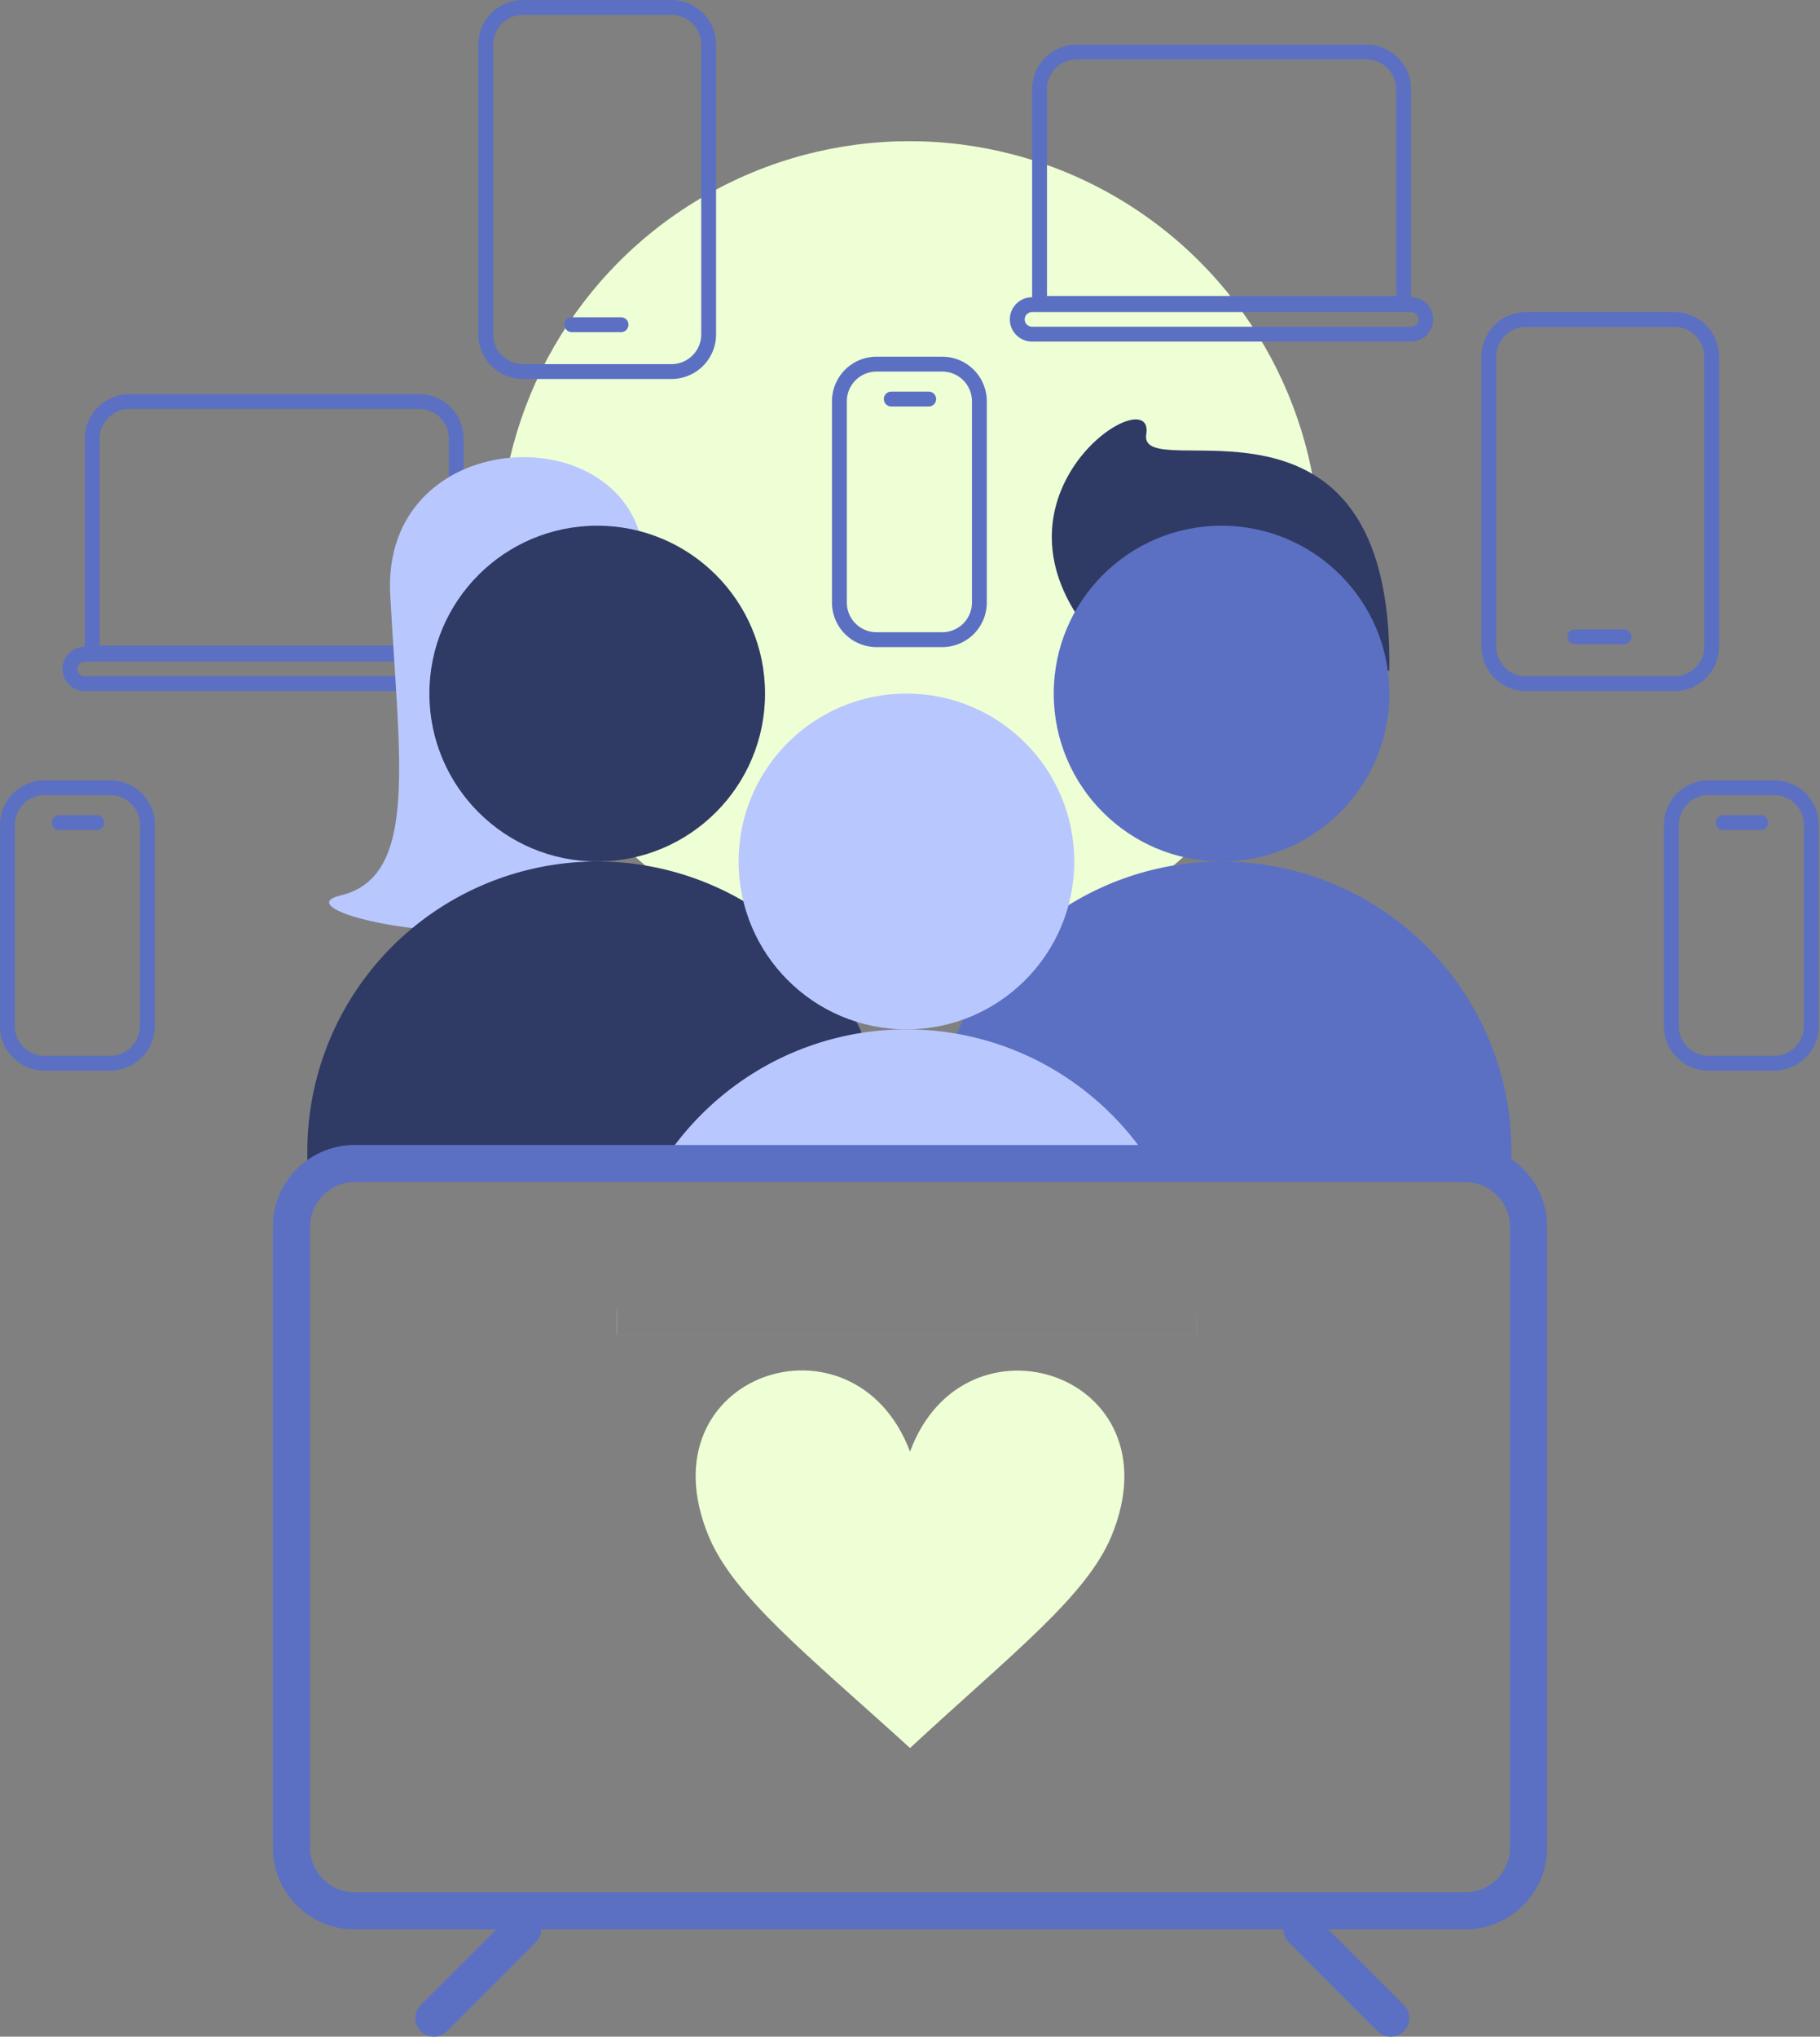 <?xml version="1.0" encoding="UTF-8"?>
<svg xmlns="http://www.w3.org/2000/svg" width="245.006" height="274.065" viewBox="0 0 245.006 274.065">
  <rect x="0" y="0" width="245.006" height="274.065" fill="#808080" stroke="none"/>
  <g id="BigGig-v2-Bundle" transform="translate(11853.537 10197.092)">
    <g id="BigGig-v2" transform="translate(1609.469 -335.092)">
      <g id="Group_636" data-name="Group 636" transform="translate(-174 384)">
        <g id="Group_628" data-name="Group 628" transform="translate(-168.085 -68.635)">
          <path id="Rectangle_1195" data-name="Rectangle 1195" d="M2,2V49H29.826a4,4,0,0,0,4-4V6a4,4,0,0,0-4-4H2M0,0H29.826a6,6,0,0,1,6,6V45a6,6,0,0,1-6,6H0Z" transform="translate(-13109.5 -10088.5) rotate(-90)" fill="#5b70c3"></path>
          <path id="Rectangle_1196" data-name="Rectangle 1196" d="M2.98,2A.982.982,0,0,0,2,2.98V54.02a.98.98,0,0,0,1.961,0V2.98A.982.982,0,0,0,2.98,2m0-2a2.98,2.98,0,0,1,2.98,2.98V54.02A2.98,2.98,0,0,1,0,54.02V2.98A2.98,2.98,0,0,1,2.98,0Z" transform="translate(-13112.5 -10084.365) rotate(-90)" fill="#5b70c3"></path>
        </g>
        <ellipse id="Ellipse_399" data-name="Ellipse 399" cx="55.219" cy="55.219" rx="55.219" ry="55.219" transform="translate(-13221.804 -10227)" fill="#eeffd5"></ellipse>
        <g id="Group_604" data-name="Group 604" transform="translate(-13163.585 -10189.563)">
          <path id="Path_1133" data-name="Path 1133" d="M-12491.2-9186.3c.664-41.781-33.926-24.551-32.721-31.844s-21,6.5-9.293,24.4" transform="translate(12552.806 9220.137)" fill="#2f3a65"></path>
          <path id="Rectangle_1192" data-name="Rectangle 1192" d="M39.025,0h0A39.025,39.025,0,0,1,78.049,39.025v2.054a0,0,0,0,1,0,0H0a0,0,0,0,1,0,0V39.025A39.025,39.025,0,0,1,39.025,0Z" transform="translate(0 59.49)" fill="#5b70c3"></path>
          <circle id="Ellipse_404" data-name="Ellipse 404" cx="22.593" cy="22.593" r="22.593" transform="translate(16.431 14.303)" fill="#5b70c3"></circle>
        </g>
        <g id="Group_603" data-name="Group 603" transform="translate(-13247.634 -10184.483)">
          <path id="Path_1132" data-name="Path 1132" d="M-12564.526-9207.247c-2.789-17.984-35.252-16.342-34.029,6.287s3.824,37.943-6.7,40.467,36.918,12.273,35.848-6.338S-12564.526-9207.247-12564.526-9207.247Z" transform="translate(12609.714 9219.479)" fill="#b9c7ff"></path>
          <path id="Rectangle_1191" data-name="Rectangle 1191" d="M39.025,0h0A39.025,39.025,0,0,1,78.049,39.025v2.054a0,0,0,0,1,0,0H0a0,0,0,0,1,0,0V39.025A39.025,39.025,0,0,1,39.025,0Z" transform="translate(0 54.411)" fill="#2f3a65"></path>
          <circle id="Ellipse_403" data-name="Ellipse 403" cx="22.593" cy="22.593" r="22.593" transform="translate(16.431 9.225)" fill="#2f3a65"></circle>
        </g>
        <g id="Group_605" data-name="Group 605" transform="translate(-13206.006 -10152.666)">
          <path id="Subtraction_8" data-name="Subtraction 8" d="M11849.05,10144.835H11771v-2.052c0-.589.013-1.179.038-1.753v3.8h78v-3.015c.009.358.012.675.012.969v2.051Zm-6.1-23H11777.1a39.309,39.309,0,0,1,13.873-13.11,39.013,39.013,0,0,1,38.113,0,39.321,39.321,0,0,1,13.87,13.108v0h0Z" transform="translate(-11771 -10058.571)" fill="#b9c7ff"></path>
          <circle id="Ellipse_401" data-name="Ellipse 401" cx="22.593" cy="22.593" r="22.593" transform="translate(16.431)" fill="#b9c7ff"></circle>
        </g>
        <g id="Group_607" data-name="Group 607" transform="translate(-63.006 11)">
          <path id="Rectangle_1193" data-name="Rectangle 1193" d="M6,2A4,4,0,0,0,2,6V33.078a4,4,0,0,0,4,4h8.842a4,4,0,0,0,4-4V6a4,4,0,0,0-4-4H6M6,0h8.842a6,6,0,0,1,6,6V33.078a6,6,0,0,1-6,6H6a6,6,0,0,1-6-6V6A6,6,0,0,1,6,0Z" transform="translate(-13114 -10209)" fill="#5b70c3"></path>
          <path id="Path_1134" data-name="Path 1134" d="M-13099.768-10169.437h-5.043a1,1,0,0,1-1-1,1,1,0,0,1,1-1h5.043a1,1,0,0,1,1,1A1,1,0,0,1-13099.768-10169.437Z" transform="translate(-1.209 -32.864)" fill="#5b70c3"></path>
        </g>
        <g id="Group_631" data-name="Group 631" transform="translate(3)">
          <g id="Group_630" data-name="Group 630" transform="translate(45.994 68)">
            <path id="Rectangle_1193-2" data-name="Rectangle 1193" d="M6,2A4,4,0,0,0,2,6V33.078a4,4,0,0,0,4,4h8.842a4,4,0,0,0,4-4V6a4,4,0,0,0-4-4H6M6,0h8.842a6,6,0,0,1,6,6V33.078a6,6,0,0,1-6,6H6a6,6,0,0,1-6-6V6A6,6,0,0,1,6,0Z" transform="translate(-13114 -10209)" fill="#5b70c3"></path>
            <path id="Path_1134-2" data-name="Path 1134" d="M-13099.768-10169.437h-5.043a1,1,0,0,1-1-1,1,1,0,0,1,1-1h5.043a1,1,0,0,1,1,1A1,1,0,0,1-13099.768-10169.437Z" transform="translate(-1.209 -32.864)" fill="#5b70c3"></path>
          </g>
          <g id="Group_627" data-name="Group 627" transform="translate(-178.007 68)">
            <path id="Rectangle_1193-3" data-name="Rectangle 1193" d="M6,2A4,4,0,0,0,2,6V33.078a4,4,0,0,0,4,4h8.842a4,4,0,0,0,4-4V6a4,4,0,0,0-4-4H6M6,0h8.842a6,6,0,0,1,6,6V33.078a6,6,0,0,1-6,6H6a6,6,0,0,1-6-6V6A6,6,0,0,1,6,0Z" transform="translate(-13114 -10209)" fill="#5b70c3"></path>
            <path id="Path_1134-3" data-name="Path 1134" d="M-13099.768-10169.437h-5.043a1,1,0,0,1-1-1,1,1,0,0,1,1-1h5.043a1,1,0,0,1,1,1A1,1,0,0,1-13099.768-10169.437Z" transform="translate(-1.209 -32.864)" fill="#5b70c3"></path>
          </g>
        </g>
        <g id="Group_606" data-name="Group 606" transform="translate(-150.609 -34)">
          <path id="Rectangle_1194" data-name="Rectangle 1194" d="M6,2A4,4,0,0,0,2,6V45a4,4,0,0,0,4,4H26a4,4,0,0,0,4-4V6a4,4,0,0,0-4-4H6M6,0H26a6,6,0,0,1,6,6V45a6,6,0,0,1-6,6H6a6,6,0,0,1-6-6V6A6,6,0,0,1,6,0Z" transform="translate(-13042 -10161) rotate(180)" fill="#5b70c3"></path>
          <path id="Path_1135" data-name="Path 1135" d="M6.629,1H0A1,1,0,0,1-1,0,1,1,0,0,1,0-1H6.629a1,1,0,0,1,1,1A1,1,0,0,1,6.629,1Z" transform="translate(-13054.791 -10168.305) rotate(180)" fill="#5b70c3"></path>
        </g>
        <g id="Group_629" data-name="Group 629" transform="translate(-15.585 8)">
          <path id="Rectangle_1194-2" data-name="Rectangle 1194" d="M6,2A4,4,0,0,0,2,6V45a4,4,0,0,0,4,4H26a4,4,0,0,0,4-4V6a4,4,0,0,0-4-4H6M6,0H26a6,6,0,0,1,6,6V45a6,6,0,0,1-6,6H6a6,6,0,0,1-6-6V6A6,6,0,0,1,6,0Z" transform="translate(-13042 -10161) rotate(180)" fill="#5b70c3"></path>
          <path id="Path_1135-2" data-name="Path 1135" d="M6.629,1H0A1,1,0,0,1-1,0,1,1,0,0,1,0-1H6.629a1,1,0,0,1,1,1A1,1,0,0,1,6.629,1Z" transform="translate(-13054.791 -10168.305) rotate(180)" fill="#5b70c3"></path>
        </g>
        <g id="Group_608" data-name="Group 608" transform="translate(-40.561 -115.674)">
          <path id="Rectangle_1195-2" data-name="Rectangle 1195" d="M2,2V49H29.826a4,4,0,0,0,4-4V6a4,4,0,0,0-4-4H2M0,0H29.826a6,6,0,0,1,6,6V45a6,6,0,0,1-6,6H0Z" transform="translate(-13109.5 -10088.5) rotate(-90)" fill="#5b70c3"></path>
          <path id="Rectangle_1196-2" data-name="Rectangle 1196" d="M2.98,2A.982.982,0,0,0,2,2.98V54.02a.98.98,0,0,0,1.961,0V2.98A.982.982,0,0,0,2.98,2m0-2a2.98,2.98,0,0,1,2.98,2.98V54.02A2.98,2.98,0,0,1,0,54.02V2.98A2.98,2.98,0,0,1,2.98,0Z" transform="translate(-13112.5 -10084.365) rotate(-90)" fill="#5b70c3"></path>
        </g>
      </g>
      <rect id="Rectangle_1198" data-name="Rectangle 1198" width="245" height="180" transform="translate(-13463 -9862)" fill="none"></rect>
    </g>
    <g id="Group_646" data-name="Group 646" transform="translate(-12036.592 -10942.495)">
      <g id="Group_350" data-name="Group 350" transform="translate(219.794 899.482)">
        <g id="Group_348" data-name="Group 348" transform="translate(0 0)">
          <path id="Rectangle_1020" data-name="Rectangle 1020" d="M11,5a6.007,6.007,0,0,0-6,6V94.556a6.007,6.007,0,0,0,6,6H160.529a6.007,6.007,0,0,0,6-6V11a6.007,6.007,0,0,0-6-6H11m0-5H160.529a11,11,0,0,1,11,11V94.556a11,11,0,0,1-11,11H11a11,11,0,0,1-11-11V11A11,11,0,0,1,11,0Z" fill="#5b70c3"></path>
        </g>
        <g id="Group_349" data-name="Group 349" transform="translate(21.676 105.556)">
          <path id="Path_643" data-name="Path 643" d="M-9695.938-2423.114a2.493,2.493,0,0,1-1.768-.732,2.5,2.5,0,0,1,0-3.536l11.93-11.93a2.5,2.5,0,0,1,3.535,0,2.5,2.5,0,0,1,0,3.536l-11.93,11.93A2.493,2.493,0,0,1-9695.938-2423.114Z" transform="translate(9695.938 2437.544)" fill="#5b70c3"></path>
          <path id="Path_644" data-name="Path 644" d="M-9684.01-2423.114a2.492,2.492,0,0,1-1.768-.732l-11.932-11.93a2.5,2.5,0,0,1,0-3.535,2.5,2.5,0,0,1,3.535,0l11.932,11.93a2.5,2.5,0,0,1,0,3.535A2.492,2.492,0,0,1-9684.01-2423.114Z" transform="translate(9812.808 2437.544)" fill="#5b70c3"></path>
        </g>
      </g>
    </g>
    <path id="Path_1138" data-name="Path 1138" d="M28.959,52.654c-13.9-12.63-23.777-20.42-27.132-28.561C-7.16,2.275,21.454-7.153,28.959,12.772c7.32-19.866,36.119-10.5,27.132,11.32C52.737,32.234,42.7,39.927,28.959,52.654Z" transform="translate(-11759.988 -10014.52)" fill="#eeffd5"></path>
  </g>
</svg>
